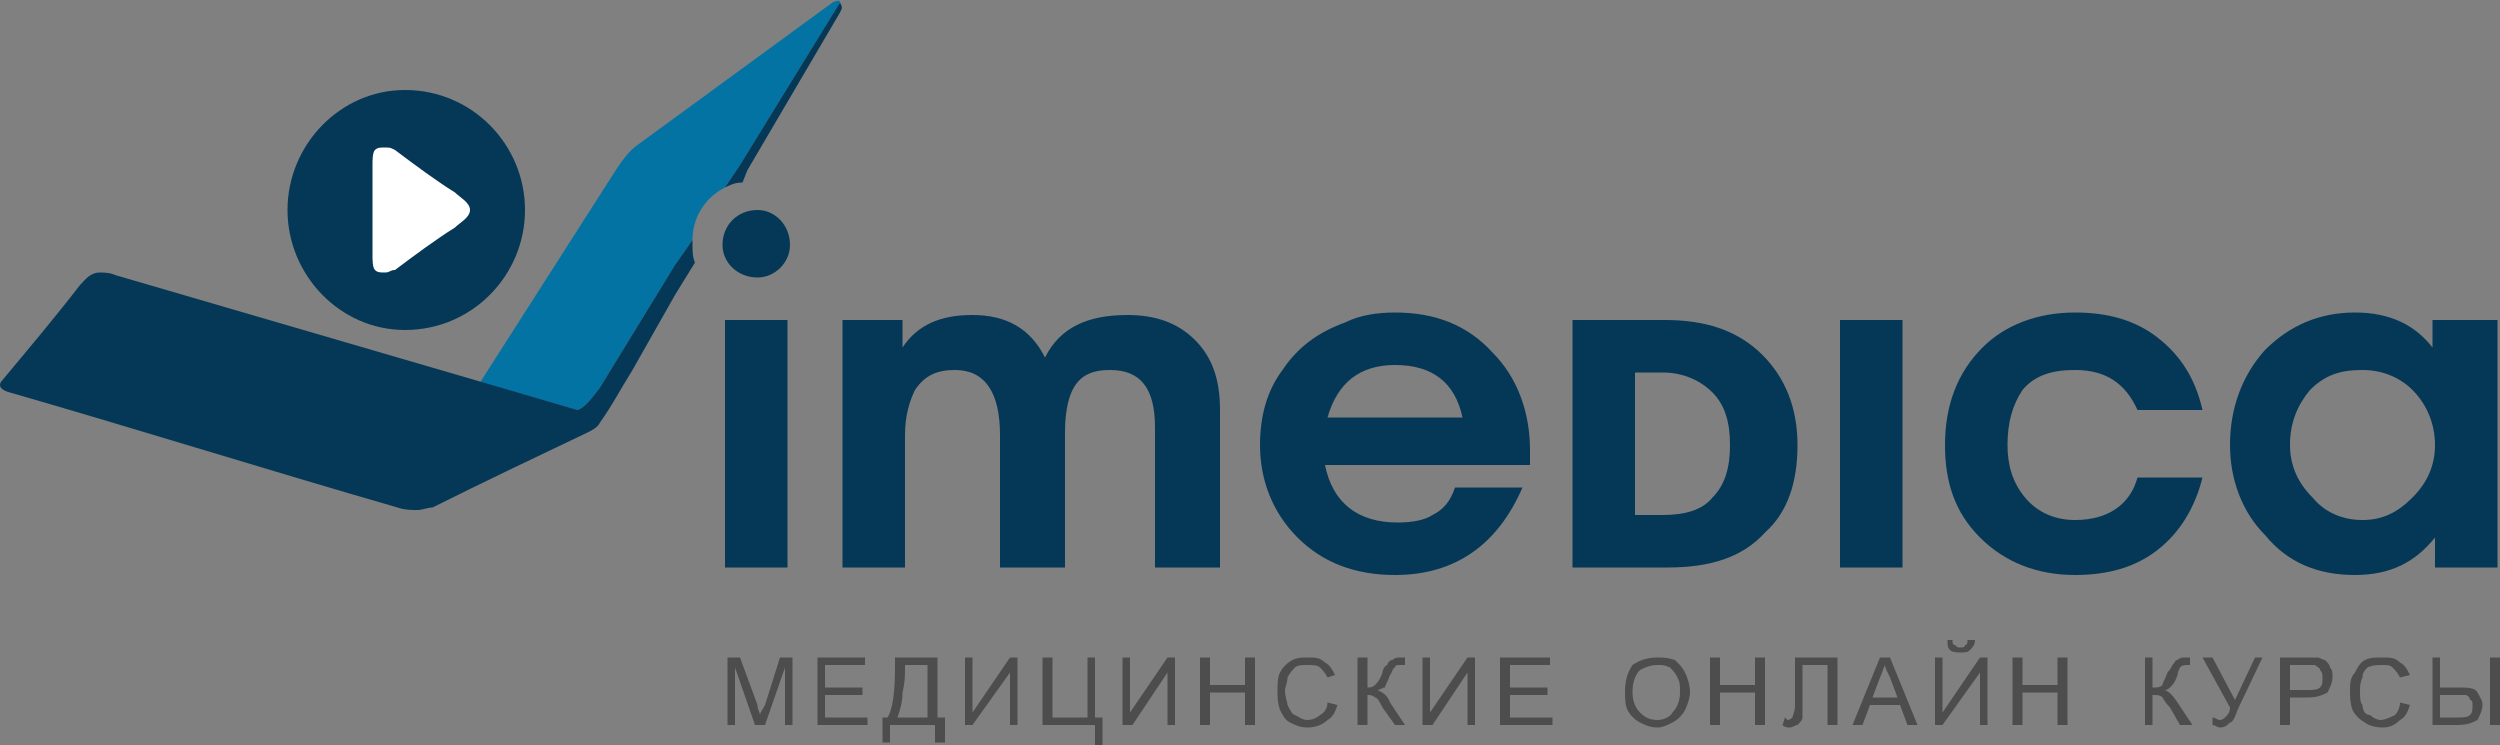 <?xml version="1.0" encoding="UTF-8"?> <svg xmlns="http://www.w3.org/2000/svg" width="1000" height="298" viewBox="0 0 1000 298" fill="none"><rect x="0" y="0" width="1000" height="298" fill="#808080" stroke="none"/> <rect x="135" y="55" width="57" height="55" fill="white"></rect> <path d="M291 290V263H296L303 282C303 284 304 285 304 286C304 285 305 284 306 282L312 263H317V290H314V267L306 290H302L294 267V290H291ZM327 290V263H346V266H330V275H345V278H330V287H347V290H327ZM358 263H375V287H378V297H374V290H356V297H353V287H355C357 284 358 277 358 267V263ZM371 266H362V268C362 270 362 273 361 277C361 281 360 284 359 287H371V266ZM386 263H389V285L404 263H407V290H404V269L389 290H386V263ZM417 263H421V287H435V263H438V287H441V298H438V290H417V263ZM449 263H452V285L467 263H470V290H467V269L453 290H449V263ZM480 290V263H484V274H498V263H502V290H498V277H484V290H480ZM531 281L535 282C534 285 533 287 531 288C529 290 526 291 523 291C520 291 518 290 516 289C514 288 513 286 512 284C511 281 511 279 511 276C511 274 511 271 512 269C513 267 515 265 517 264C519 263 521 263 523 263C526 263 528 263 530 265C532 266 533 268 534 270L531 271C530 269 529 268 528 267C527 266 525 266 523 266C521 266 519 266 518 267C517 268 516 269 515 271C515 273 514 275 514 276C514 279 515 281 515 282C516 284 517 286 518 286C520 287 521 288 523 288C525 288 527 287 528 286C530 285 531 283 531 281ZM543 263H547V275C548 275 549 275 550 274C551 273 552 272 553 269C553 268 554 266 555 266C555 265 556 264 557 264C558 263 559 263 560 263C561 263 562 263 562 263V266H561H560C559 266 558 266 558 267C557 267 557 269 556 270C555 273 554 274 554 275C553 275 552 276 551 276C553 277 555 278 556 281L562 290H558L553 283C552 281 551 279 550 279C549 278 548 278 547 278V290H543V263ZM569 263H572V285L587 263H590V290H587V269L573 290H569V263ZM600 290V263H620V266H604V275H619V278H604V287H621V290H600ZM650 277C650 272 651 269 653 266C656 264 659 263 663 263C665 263 667 263 670 264C672 266 673 267 674 269C675 271 676 274 676 277C676 279 675 282 674 284C673 286 671 288 669 289C667 290 665 291 663 291C660 291 658 290 656 289C654 288 652 286 651 284C650 282 650 279 650 277ZM653 277C653 280 654 283 656 285C658 287 660 288 663 288C665 288 668 287 669 285C671 283 672 280 672 277C672 274 672 273 671 271C670 269 669 268 668 267C666 266 665 266 663 266C660 266 658 267 656 268C654 270 653 273 653 277ZM684 290V263H688V274H702V263H706V290H702V277H688V290H684ZM718 263H735V290H731V266H721V280C721 283 721 285 721 287C721 288 720 289 719 290C718 290 717 291 716 291C715 291 714 291 713 290L714 287L715 288C716 288 717 287 717 287C717 286 718 285 718 282V263ZM741 290L752 263H756L767 290H763L760 282H748L745 290H741ZM749 279H759L756 271C755 269 754 267 754 266C753 268 753 269 752 271L749 279ZM774 263H777V285L792 263H795V290H792V269L777 290H774V263ZM787 256H790C790 258 789 259 788 260C787 261 786 261 784 261C783 261 781 261 780 260C779 259 779 258 779 256H781C781 257 781 258 782 258C783 259 783 259 784 259C785 259 786 259 786 258C787 258 787 257 787 256ZM805 290V263H809V274H823V263H827V290H823V277H809V290H805ZM858 263H861V275C863 275 864 275 865 274C865 273 866 272 867 269C868 268 869 266 869 266C870 265 870 264 871 264C872 263 873 263 874 263C876 263 876 263 876 263V266C875 266 875 266 875 266C874 266 873 266 872 267C872 267 871 269 871 270C870 273 869 274 868 275C868 275 867 276 866 276C868 277 869 278 871 281L877 290H872L868 283C866 281 865 279 865 279C864 278 863 278 861 278V290H858V263ZM881 263H885L894 280L902 263H905L895 284C894 287 893 289 892 289C891 290 890 291 888 291C887 291 886 290 885 290V287C886 287 887 288 888 288C889 288 890 287 890 287C891 286 892 285 892 283L881 263ZM912 290V263H922C924 263 926 263 927 263C928 263 929 264 930 264C931 265 932 266 932 267C933 268 933 269 933 271C933 273 932 275 931 277C929 278 927 279 923 279H916V290H912ZM916 276H923C925 276 927 276 928 275C929 274 929 273 929 271C929 270 929 269 928 268C928 267 927 267 926 266C925 266 924 266 923 266H916V276ZM960 281L964 282C963 285 962 287 960 288C958 290 956 291 953 291C950 291 947 290 946 289C944 288 942 286 941 284C940 281 940 279 940 276C940 274 940 271 942 269C943 267 944 265 946 264C948 263 950 263 953 263C956 263 958 263 960 265C962 266 963 268 964 270L960 271C959 269 958 268 957 267C956 266 955 266 953 266C951 266 949 266 947 267C946 268 945 269 945 271C944 273 944 275 944 276C944 279 944 281 945 282C945 284 946 286 948 286C949 287 951 288 952 288C954 288 956 287 958 286C959 285 960 283 960 281ZM973 263H976V275H983C987 275 990 275 991 277C992 279 993 280 993 282C993 284 992 286 991 288C989 289 987 290 983 290H973V263ZM976 287H983C985 287 987 287 988 286C989 285 989 284 989 282C989 281 989 280 988 280C988 279 987 278 986 278C985 278 983 278 981 278H976V287ZM996 263H1000V290H996V263Z" fill="#4D4D4D"></path> <path fill-rule="evenodd" clip-rule="evenodd" d="M336 1C336 0 335 0 333 1C307 20 281 39 255 58C252 60 249 64 247 67L192 153L231 164C234 163 237 159 240 155L270 106L277 96C277 87 282 79 290 75L296 66L336 1Z" fill="#0273A3"></path> <path fill-rule="evenodd" clip-rule="evenodd" d="M46 110C44 109 41 109 40 109C36 109 34 112 32 114C22 127 11 140 1 152C-1 154 0 156 4 157C56 172 107 188 159 203C162 204 164 204 167 204C169 204 171 203 173 203C193 193 214 183 235 173C237 172 239 171 240 169C245 162 248 156 253 148L270 118L278 105C277 103 277 100 277 98C277 97 277 96 277 96L270 106L240 155C237 159 234 163 231 164L46 110ZM297 73L299 68L336 5C337 3 337 3 336 1L296 66L290 75C292 74 294 73 297 73Z" fill="#053857"></path> <path fill-rule="evenodd" clip-rule="evenodd" d="M162 36C189 36 210 58 210 84C210 110 189 132 162 132C136 132 115 110 115 84C115 58 136 36 162 36ZM315 227H290V128H315V227ZM303 84C310 84 316 90 316 98C316 105 310 111 303 111C295 111 289 105 289 98C289 90 295 84 303 84ZM150 60C151 59 152 59 154 59C156 59 156 59 158 60C166 66 174 72 182 77C184 79 188 81 188 84C188 87 184 89 182 91C174 96 166 102 158 108C156 108 156 109 154 109C152 109 151 109 150 108C149 107 149 104 149 102V66C149 64 149 61 150 60Z" fill="#053857"></path> <path d="M974 178C974 170 971 162 965 156C960 151 953 148 945 148C936 148 930 150 924 156C919 162 916 169 916 178C916 186 919 193 925 199C930 205 937 208 945 208C953 208 959 205 965 199C971 193 974 186 974 178ZM488 227H462V171C462 155 456 148 444 148C437 148 432 150 429 156C427 160 426 166 426 173V227H400V174C400 157 394 148 382 148C375 148 370 150 366 156C364 160 362 166 362 174V227H337V128H361V139C367 130 376 126 389 126C402 126 412 131 418 143C424 131 435 126 451 126C462 126 471 129 478 136C485 143 488 152 488 164V227ZM999 227H974V215C966 225 956 230 942 230C927 230 915 225 906 214C897 205 892 192 892 178C892 163 897 150 906 140C916 130 928 125 942 125C956 125 966 130 973 139V128H999V227ZM881 191C878 203 872 213 863 220C854 227 843 230 830 230C815 230 802 225 792 215C782 205 778 193 778 178C778 162 783 149 793 139C802 130 815 125 830 125C843 125 854 128 863 135C872 142 878 151 881 164H855C850 153 842 148 830 148C821 148 814 150 809 156C805 162 803 169 803 178C803 186 805 193 810 199C815 205 822 208 830 208C843 208 852 202 855 191H881ZM761 227H736V128H761V227ZM692 178C692 169 690 162 685 157C680 152 673 149 665 149H654V206H665C674 206 681 204 685 199C690 194 692 187 692 178ZM629 227V128H666C682 128 695 132 705 142C714 151 719 163 719 178C719 193 715 205 706 213C697 223 684 227 667 227H629ZM558 146C544 146 535 153 531 167H585C582 153 573 146 558 146ZM582 195H609C599 218 582 230 558 230C542 230 529 225 519 215C509 205 504 192 504 178C504 166 507 156 513 148C519 139 527 133 538 129C544 126 551 125 558 125C574 125 587 130 597 141C607 151 612 165 612 180V186H530C533 201 543 209 559 209C565 209 570 208 573 206C577 204 580 201 582 195Z" fill="#053857"></path> </svg> 